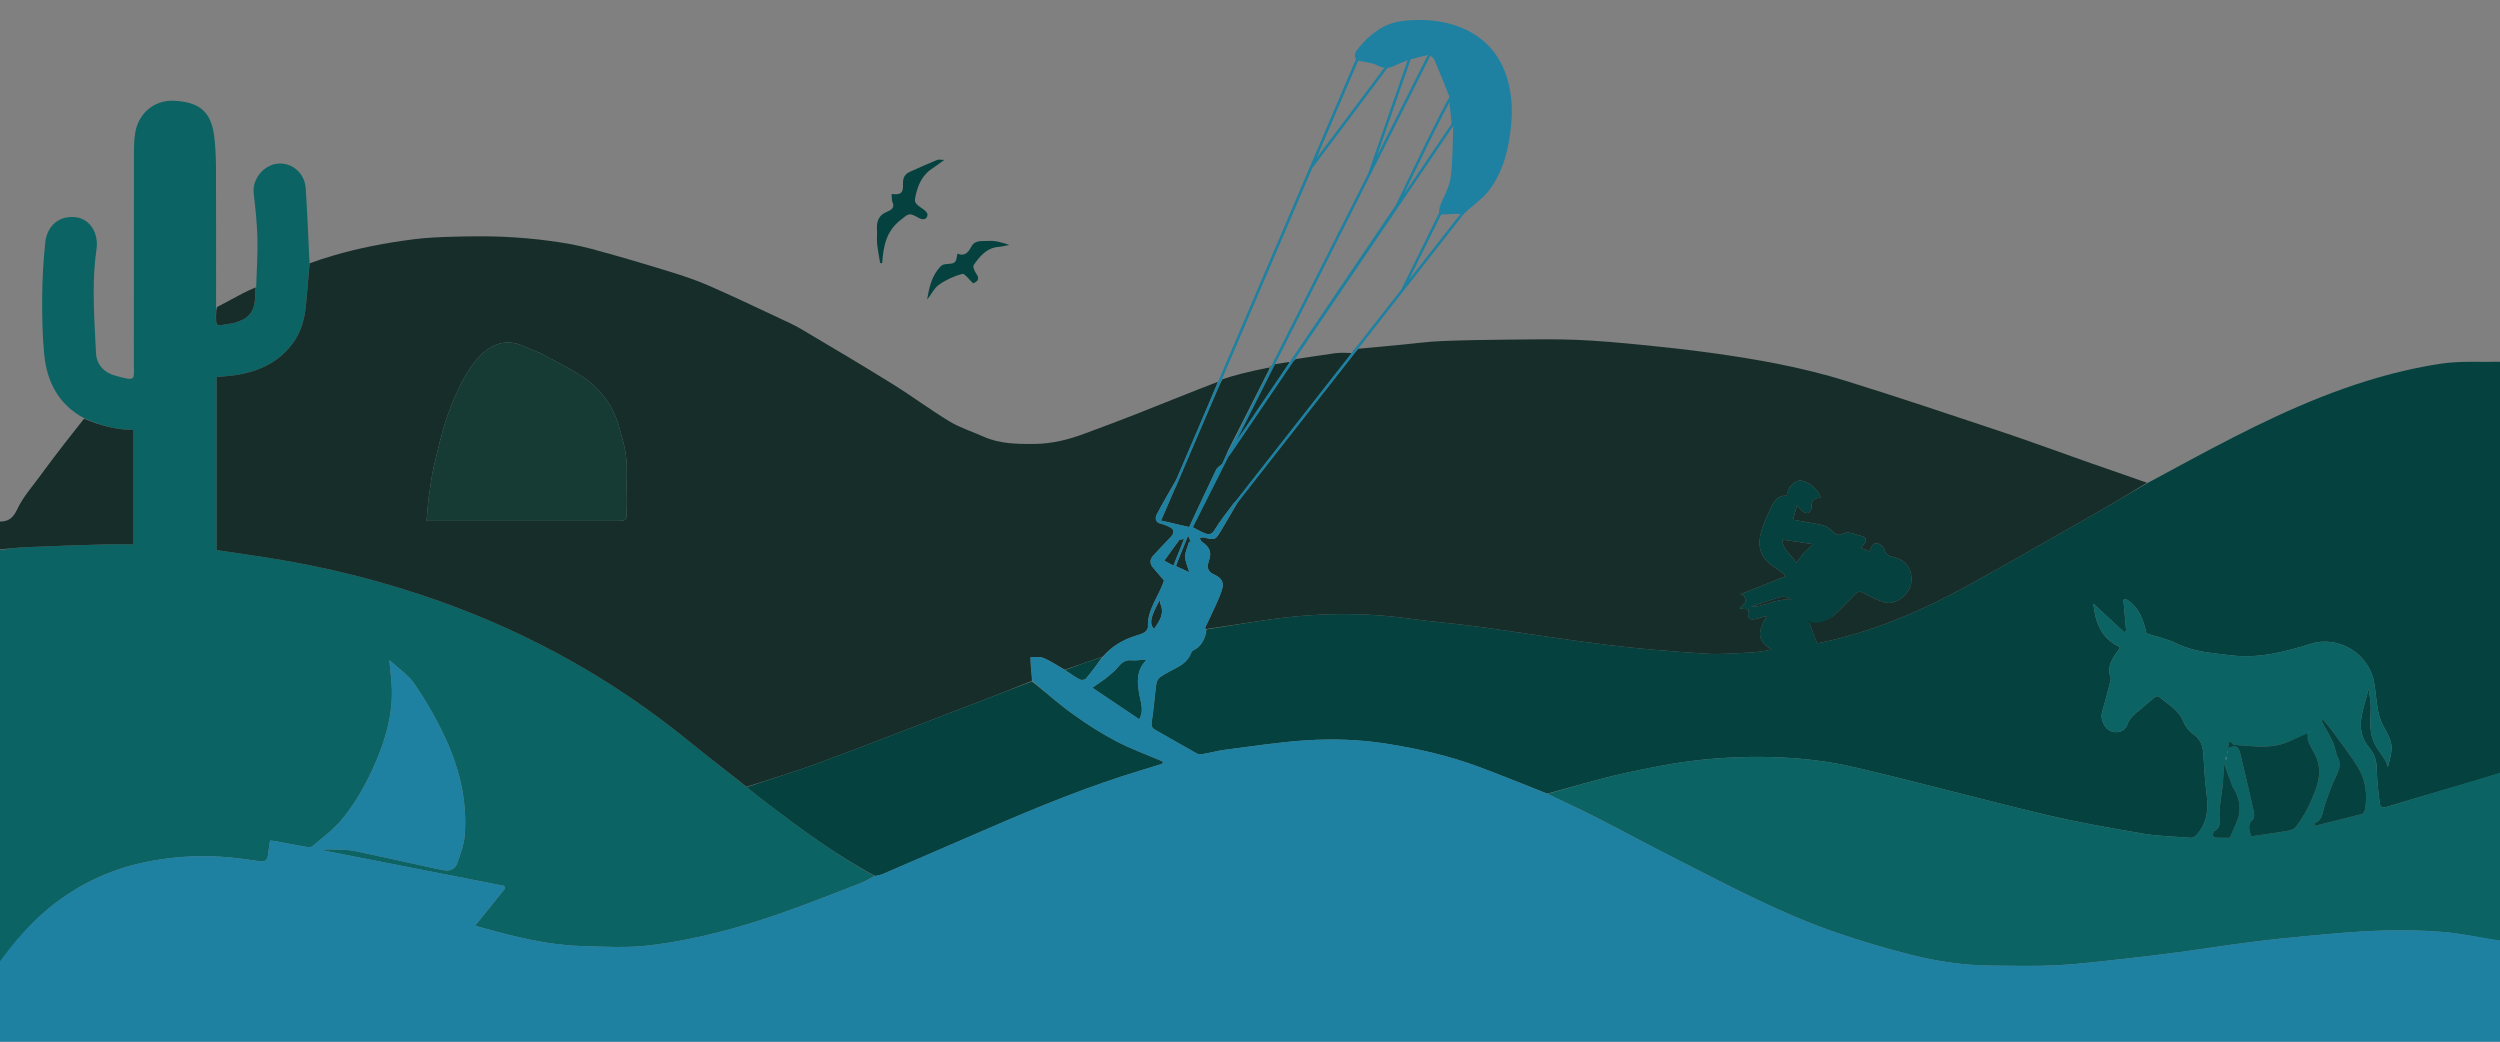 <svg style="--c1:#162D29;--c2:#1E81A1;--c3:#05423F;--c4:#0C6363;--c5:#FEFEFE;--c6:#163B34" width="1920" height="800" viewBox="0 0 1920 800" fill="none" xmlns="http://www.w3.org/2000/svg">
<rect x="0" y="0" width="1920" height="800" fill="#808080" stroke="none"/>
<g clip-path="url(#clip0_122_2)">
<path d="M1188.3 609.505C1170.33 602.456 1152.47 595.096 1134.35 588.437C1111.82 580.154 1088.5 574.895 1064.77 571.144C1044.39 567.922 1023.88 567.29 1003.47 568.557C982.627 569.85 961.897 573.148 941.144 575.788C935.227 576.541 929.422 578.139 923.534 579.169C922.146 579.412 920.387 579.361 919.211 578.705C908.59 572.783 898.082 566.657 887.488 560.684C884.836 559.19 884.021 557.636 884.548 554.287C886.067 544.633 886.725 534.848 888.037 525.157C888.291 523.285 889.561 520.996 891.084 519.959C895.061 517.251 899.388 515.035 903.667 512.8C908.538 510.256 912.595 507.021 914.701 501.726C915.081 500.769 915.855 499.627 916.734 499.266C921.893 497.142 926.291 490.125 926.498 483.388C952.613 479.41 978.349 474.46 1004.31 472.617C1030.15 470.781 1056.22 471.393 1082.09 475.034C1099.37 477.465 1116.8 478.76 1134.08 481.118C1167.51 485.679 1200.83 491.131 1234.31 495.259C1259.34 498.345 1284.52 500.359 1309.68 502C1321.41 502.764 1333.28 501.671 1345.07 501.102C1350 500.863 1354.9 499.797 1360.51 499.008C1349.73 491.977 1349.05 486.033 1357.12 472.931C1355.01 473.561 1353.29 474.05 1351.6 474.578C1343.55 477.08 1341.5 475.404 1342.98 467.884C1340.66 467.75 1338.3 467.614 1335.94 467.478C1337.44 465.844 1339.34 464.408 1340.3 462.501C1340.87 461.378 1340.22 459.38 1339.59 458.021C1339.24 457.258 1337.81 456.994 1336.64 456.389C1348.3 451.758 1359.54 447.294 1370.78 442.83C1370.68 442.249 1370.59 441.668 1370.5 441.088C1367.67 439.074 1364.93 436.921 1362.01 435.07C1350.29 427.665 1349.35 416.866 1353.71 404.821C1355.41 400.138 1357.47 395.582 1359.51 391.031C1362.03 385.413 1365.01 380.247 1372.33 380.688C1372.38 374.785 1378.13 369.137 1382.32 369.065C1388.39 368.96 1397.08 376.1 1398.18 382.421C1392.94 382.168 1390.98 384.595 1391.24 390.211C1391.3 391.463 1390.01 393.348 1388.84 393.913C1387.84 394.4 1385.82 393.808 1384.79 393.005C1382.97 391.597 1381.57 389.663 1380.11 388.08C1379.01 391.98 1378.12 395.145 1376.99 399.134C1382.55 400.11 1388.18 401.056 1393.8 402.101C1398.85 403.039 1403.84 403.794 1407.48 408.332C1408.71 409.877 1412.56 411.289 1413.83 410.508C1419.62 406.974 1424.52 410.721 1429.66 411.672C1432.92 412.274 1434.07 414.55 1431.67 417.579C1430.97 418.456 1430.35 419.394 1429.31 420.842C1431.73 421.853 1433.75 422.697 1435.82 423.56C1438.02 416.9 1440.76 415.637 1445.05 418.955C1446.05 419.723 1447.02 420.959 1447.29 422.142C1448.15 425.939 1450.61 427.036 1454.16 427.865C1464.08 430.178 1468.91 437.4 1467.88 447.416C1466.95 456.443 1455.42 465.248 1447.32 462.616C1441.71 460.792 1436.17 458.401 1431.09 455.428C1428.07 453.665 1426.63 454.544 1424.74 456.452C1419.75 461.481 1414.91 466.657 1409.7 471.442C1404.19 476.496 1398.8 480.261 1390.93 478.561C1390.58 478.112 1394.01 480.078 1393.66 479.648C1393.25 479.222 1392.97 479.577 1392.62 479.427C1392.84 479.944 1390.76 479.144 1391.1 479.869C1394.3 480.88 1389.33 478.198 1389.74 478.663C1391.72 483.788 1393.41 488.609 1395.49 493.932C1395.28 493.946 1396.28 493.993 1397.22 493.799C1437.77 485.442 1475.42 469.438 1511.47 449.578C1543.88 431.721 1575.96 413.252 1608.13 394.946C1621.88 387.122 1635.47 379.024 1649.14 371.051C1660.26 365.047 1671.38 359.019 1682.52 353.042C1725.99 329.714 1769.98 307.404 1817.24 292.686C1835.91 286.872 1855.14 282.252 1874.46 279.327C1889.56 277.041 1905.18 278.212 1921.02 277.846C1921.48 382.694 1921.61 488.115 1921.22 593.44C1891.69 602.642 1862.38 610.704 1833.3 619.617C1829.42 620.805 1827.91 619.652 1827.53 616.23C1826.69 608.647 1825.6 601.047 1825.49 593.44C1825.38 586.328 1824.77 580.269 1819.61 574.26C1807.19 559.828 1815.76 544.176 1819 528.926C1820.25 535.37 1821.09 541.909 1820.65 548.361C1820.04 557.349 1820.26 565.99 1825.17 573.868C1827.36 577.374 1829.9 580.657 1832.11 584.151C1832.9 585.406 1833.18 586.984 1833.89 588.964C1837.82 574.392 1838.45 571.821 1830.59 557.926C1828.59 554.393 1827.21 550.314 1826.45 546.314C1825.06 539 1824.58 531.52 1823.32 524.178C1819.56 502.227 1796.21 487.851 1775.06 494.358C1755 500.53 1734.93 505.949 1713.5 503.301C1699.18 501.531 1684.87 500.696 1671.49 494.156C1664.41 490.693 1656.44 489.037 1648.42 486.416C1646.25 476.442 1642.94 466.029 1632.62 460.03C1632 460.251 1631.38 460.473 1630.77 460.694C1631.48 468.711 1632.19 476.727 1632.91 484.744C1632.38 485.005 1631.85 485.267 1631.32 485.528C1623.43 478.204 1615.55 470.88 1607.66 463.556C1609.25 477.914 1613.63 490.477 1628.06 496.888C1627.53 498.042 1627.32 498.876 1626.84 499.508C1622.1 505.714 1617.94 512.028 1620.95 520.456C1621.3 521.437 1620.89 522.776 1620.6 523.887C1618.7 531.113 1616.93 538.381 1614.72 545.516C1613.19 550.495 1614.25 554.766 1617.27 558.624C1621.61 564.152 1631.22 563.331 1633.52 557.017C1635.55 551.452 1639.59 548.078 1643.94 544.669C1647.57 541.829 1650.89 538.604 1654.49 535.716C1655.33 535.037 1657.28 534.385 1657.77 534.812C1664.58 540.724 1673.06 544.838 1676.78 554.067C1678.3 557.856 1681.24 561.689 1684.58 563.997C1690.04 567.777 1691.73 572.737 1692.14 578.766C1692.78 588.038 1693.13 597.352 1694.3 606.56C1695.82 618.545 1696.4 630.031 1687.91 640.151C1686.11 642.3 1684.77 643.687 1681.93 643.439C1670.03 642.4 1657.99 642.283 1646.26 640.286C1621.1 636.004 1595.9 631.647 1571.1 625.736C1521.85 614.001 1472.99 600.625 1423.69 589.122C1405.22 584.814 1386.04 582.541 1367.08 581.684C1346.86 580.77 1326.4 581.489 1306.27 583.595C1286.05 585.71 1265.96 589.755 1246.09 594.168C1226.65 598.483 1207.55 604.33 1188.3 609.505ZM1385.43 424.334C1387.73 422.273 1390.04 420.211 1392.56 417.955C1385 416.827 1377.37 415.688 1368.88 414.42C1368.97 422.677 1376.3 426.001 1379.54 432.36C1381.7 429.428 1383.36 427.172 1385.43 424.334ZM1360.65 460.639C1355.4 462.406 1350.14 464.173 1344.88 465.941C1355.4 466.293 1364.29 458.958 1375.49 460.856C1370.56 456.358 1365.96 458.967 1360.65 460.639Z" fill="#05423F"/>
<path d="M671.722 672.785C668.116 674.63 664.641 676.816 660.882 678.265C640.088 686.279 619.4 694.616 598.346 701.892C565.977 713.08 532.864 721.995 498.855 726.057C481.323 728.151 463.334 727.064 445.58 726.504C419.874 725.694 395.084 719.313 370.422 712.538C368.73 712.073 367.055 711.545 364.908 710.908C372.829 701.071 380.353 691.725 387.878 682.379C387.656 681.698 387.434 681.017 387.211 680.336C340.872 671.267 294.532 662.197 248.192 653.127C248.184 652.896 248.177 652.666 248.169 652.435C252.274 652.435 256.386 652.285 260.482 652.477C264.62 652.671 268.825 652.81 272.857 653.656C290.858 657.436 308.806 661.474 326.779 665.387C331.767 666.473 336.745 667.689 341.789 668.412C346.293 669.057 349.913 666.777 351.306 662.671C353.632 655.818 356.325 648.798 356.895 641.691C359.152 613.591 352.055 587.168 339.837 562.186C333.51 549.248 326.223 536.632 318.002 524.822C313.29 518.053 305.839 513.19 299.26 507.181C298.802 506.845 298.706 506.796 298.61 506.747C298.741 506.898 298.871 507.048 299.001 507.198C299.669 514.623 300.721 522.037 300.93 529.475C301.472 548.793 296.366 566.986 288.848 584.554C281.813 600.99 273.313 616.732 261.703 630.337C255.411 637.709 247.317 643.558 239.893 649.927C239.014 650.681 237.166 650.728 235.871 650.505C227.541 649.07 219.241 647.459 210.927 645.933C209.837 645.733 208.718 645.685 207.341 645.537C206.803 649.43 206.28 653.009 205.821 656.596C205.382 660.032 204.068 662.025 200.018 661.479C189.839 660.107 179.651 658.526 169.415 657.943C159.475 657.377 149.428 657.405 139.506 658.172C129.456 658.948 119.369 660.354 109.529 662.529C83.989 668.173 60.858 679.105 40.204 695.319C24.222 707.866 10.988 724.2 -1.164 740.705C-1.47 635.333 -1.453 528.52 -1.015 422.519C6.521 421.391 13.608 420.459 20.722 420.161C40.786 419.319 60.86 418.676 80.934 418.087C88.04 417.879 95.158 418.054 102.421 418.054C102.421 388.543 102.421 359.498 102.421 330.117C88.862 330.236 76.54 326.571 64.641 321.2C44.793 310.623 35.867 292.994 33.9 271.603C32.565 257.076 32.254 242.404 32.393 227.805C32.526 213.864 33.294 199.876 34.788 186.017C36.127 173.588 45.326 165.268 58.193 166.82C69.295 168.159 75.817 179.357 74.15 190.986C72.554 202.115 71.913 213.469 71.947 224.72C71.993 240.33 72.921 255.944 73.752 271.54C74.187 279.703 79.706 286.125 88.421 288.493C105.149 293.037 102.776 292.176 102.79 278.242C102.845 226.019 102.779 173.795 102.854 121.571C102.863 114.931 102.749 108.17 103.891 101.676C106.68 85.815 119.633 76.899 132.889 77.371C153.554 78.107 162.756 85.964 164.772 106.822C165.457 113.909 165.852 121.052 165.877 128.171C165.999 163.709 165.954 199.248 165.939 235.577C165.938 236.819 165.965 237.271 165.918 238.181C165.421 253.361 165.859 249.812 178.102 248.388C179.886 248.18 181.609 247.386 183.341 246.807C190.086 244.556 194.319 240.023 195.427 232.935C196.06 228.879 196.307 224.762 196.727 220.673C197.101 208.073 197.991 195.461 197.697 182.877C197.428 171.351 196.141 159.824 194.817 148.354C193.617 137.957 202.038 127.038 212.881 125.728C224.004 124.383 234.042 132.784 234.804 144.702C236 163.407 236.775 182.14 237.715 201.75C236.776 213.564 236.014 224.505 234.875 235.406C233.863 245.095 231.317 254.416 225.662 262.514C215.295 277.36 200.336 284.721 182.979 287.762C177.464 288.729 171.827 288.998 166.343 289.575C166.343 334.167 166.343 378.433 166.343 422.441C179.15 424.345 191.502 426.118 203.833 428.028C249.86 435.157 294.835 446.429 338.709 462.115C408.272 486.986 471.764 522.583 529.076 569.234C543.679 581.121 558.62 592.594 573.586 604.542C578.437 608.538 583.031 612.348 587.787 615.944C614.776 636.35 641.863 656.616 671.722 672.785Z" fill="#0C6363"/>
<path d="M1188.53 609.753C1207.55 604.331 1226.65 598.484 1246.09 594.168C1265.96 589.755 1286.05 585.71 1306.27 583.595C1326.4 581.489 1346.86 580.77 1367.08 581.684C1386.04 582.542 1405.22 584.814 1423.69 589.122C1472.99 600.626 1521.85 614.001 1571.1 625.736C1595.9 631.647 1621.1 636.004 1646.26 640.287C1657.99 642.283 1670.03 642.401 1681.93 643.44C1684.77 643.688 1686.11 642.301 1687.91 640.152C1696.4 630.031 1695.82 618.545 1694.3 606.56C1693.13 597.353 1692.78 588.038 1692.14 578.766C1691.73 572.737 1690.04 567.778 1684.58 563.997C1681.24 561.689 1678.3 557.856 1676.78 554.067C1673.06 544.838 1664.58 540.724 1657.77 534.812C1657.28 534.385 1655.33 535.037 1654.49 535.716C1650.89 538.604 1647.57 541.829 1643.94 544.67C1639.59 548.078 1635.55 551.452 1633.52 557.017C1631.22 563.331 1621.61 564.152 1617.27 558.624C1614.25 554.766 1613.19 550.496 1614.72 545.516C1616.93 538.381 1618.7 531.113 1620.6 523.887C1620.89 522.776 1621.3 521.438 1620.95 520.456C1617.94 512.028 1622.1 505.714 1626.84 499.508C1627.32 498.876 1627.53 498.042 1628.06 496.889C1613.63 490.477 1609.25 477.914 1607.66 463.556C1615.55 470.88 1623.43 478.204 1631.32 485.529C1631.85 485.267 1632.38 485.005 1632.91 484.744C1632.19 476.727 1631.48 468.711 1630.77 460.694C1631.38 460.473 1632 460.251 1632.62 460.03C1642.94 466.029 1646.25 476.442 1648.42 486.416C1656.45 489.037 1664.41 490.693 1671.49 494.156C1684.87 500.697 1699.18 501.532 1713.5 503.301C1734.93 505.949 1755 500.53 1775.06 494.359C1796.21 487.851 1819.56 502.227 1823.32 524.178C1824.58 531.52 1825.06 539 1826.45 546.314C1827.21 550.314 1828.59 554.393 1830.59 557.926C1838.45 571.821 1837.82 574.392 1833.89 588.964C1833.18 586.984 1832.9 585.406 1832.11 584.151C1829.9 580.657 1827.36 577.375 1825.17 573.868C1820.26 565.991 1820.04 557.349 1820.65 548.361C1821.09 541.909 1820.25 535.371 1819 528.926C1815.76 544.176 1807.19 559.828 1819.61 574.26C1824.77 580.269 1825.38 586.328 1825.49 593.441C1825.6 601.047 1826.69 608.647 1827.53 616.23C1827.91 619.652 1829.42 620.806 1833.3 619.617C1862.38 610.704 1891.55 602.068 1921.09 593.336C1921.48 636.08 1921.48 679.511 1921.48 722.733C1906.43 720.874 1891.45 717.046 1876.31 715.765C1860.41 714.42 1844.35 714.22 1828.39 714.701C1810.84 715.229 1793.3 716.893 1775.79 718.453C1759.79 719.88 1743.8 721.585 1727.85 723.611C1709.62 725.928 1691.47 728.856 1673.25 731.292C1658.8 733.225 1644.32 734.956 1629.83 736.524C1613.19 738.324 1596.55 740.485 1579.85 741.311C1562.78 742.155 1545.64 741.732 1528.53 741.57C1508.04 741.376 1487.81 738.367 1468.02 733.399C1448.72 728.55 1429.57 722.83 1410.73 716.392C1368.51 701.964 1329.22 680.966 1289.56 660.864C1267.42 649.643 1245.6 637.806 1223.49 626.526C1212.07 620.702 1200.35 615.489 1188.53 609.753ZM1775.97 559.329C1776.44 559.001 1774.78 561.601 1775.55 561.164C1775.45 561.205 1775.36 561.246 1774.66 561.3C1774.19 561.628 1773.72 561.955 1772.8 562.478C1772.51 562.671 1772.7 563.351 1771.91 563.745C1765.85 566.397 1759.59 569.176 1753.32 571.174C1741.15 575.054 1728.61 572.7 1716.23 572.1C1714.85 572.032 1713.57 569.942 1712.31 568.85C1712 570.202 1711.53 572.216 1711 574.484C1717.64 572.23 1719.19 573.047 1720.69 579.388C1724.15 594.013 1727.64 608.633 1730.9 623.302C1731.34 625.254 1731.37 628.409 1730.21 629.408C1725.52 633.453 1727.69 637.622 1728.87 642.302C1737.99 640.969 1746.84 639.811 1755.64 638.303C1758.25 637.855 1761.62 637.147 1763.04 635.314C1770 626.375 1774.9 616.276 1778.7 605.564C1782.05 596.111 1782.3 587.114 1777.26 578.202C1775.46 575.017 1773.74 571.746 1772.4 568.352C1771.82 566.873 1769.44 565.231 1769.88 563.332C1770.17 563.138 1775.3 559.693 1775.97 559.329ZM1795.08 581.023C1798.39 586.249 1796.55 590.883 1794.15 595.984C1790.7 603.33 1787.88 611.019 1785.34 618.739C1783.65 623.845 1783.84 629.787 1777.6 632.223C1777.42 632.294 1777.53 633.124 1777.47 634.325C1789.92 631.234 1802.1 628.277 1814.21 625.07C1815.19 624.811 1816.17 622.903 1816.37 621.638C1818.11 610.676 1817.08 599.69 1811.49 590.274C1804.92 579.187 1796.67 569.09 1789.08 558.615C1787.55 556.504 1785.7 554.624 1784 552.637C1783.64 552.907 1783.28 553.177 1782.92 553.447C1783.26 554.164 1783.56 554.9 1783.94 555.595C1786.43 560.172 1789.21 564.619 1791.36 569.353C1792.92 572.805 1793.66 576.632 1795.08 581.023ZM1714.3 603.649C1712.22 597.945 1710.14 592.241 1708.04 586.457C1707.75 591.638 1707.49 597.009 1707.14 602.373C1707.02 604.171 1706.61 605.948 1706.42 607.742C1705.68 614.441 1704.19 621.186 1704.54 627.829C1704.79 632.353 1705.33 635.815 1700.72 638.258C1699.83 638.729 1699.47 640.72 1699.45 642.017C1699.44 642.474 1701.19 643.309 1702.17 643.356C1705.61 643.521 1709.07 643.42 1712.54 643.42C1715.21 636.676 1718.86 630.595 1719.81 624.117C1720.81 617.341 1718.7 610.325 1714.3 603.649ZM1709.26 583.121C1709.38 583.239 1709.47 583.416 1709.61 583.454C1709.69 583.478 1709.94 583.295 1709.94 583.198C1709.97 582.535 1709.96 581.869 1709.96 581.204C1709.79 581.201 1709.62 581.199 1709.45 581.196C1709.36 581.656 1709.26 582.115 1709.26 583.121ZM1710.99 578.3C1710.89 577.871 1710.8 577.443 1710.7 577.015C1710.58 577.113 1710.34 577.225 1710.35 577.306C1710.41 577.741 1710.52 578.168 1710.99 578.3Z" fill="#0C6363"/>
<path d="M64.589 321.533C76.54 326.572 88.862 330.236 102.42 330.118C102.42 359.499 102.42 388.544 102.42 418.054C95.158 418.054 88.04 417.879 80.934 418.088C60.86 418.676 40.786 419.319 20.722 420.161C13.608 420.459 6.521 421.392 -1.015 422.05C-1.453 415.035 -1.453 408.003 -1.453 400.502C5.815 400.935 9.82 398.488 13.236 391.121C17.532 381.858 24.674 373.885 30.788 365.502C36.952 357.051 43.294 348.728 49.687 340.448C54.532 334.172 59.579 328.053 64.589 321.533Z" fill="#162D29"/>
<path d="M573.405 604.257C558.62 592.594 543.679 581.121 529.076 569.234C471.764 522.583 408.272 486.986 338.709 462.115C294.835 446.429 249.86 435.157 203.833 428.028C191.502 426.119 179.15 424.346 166.343 422.441C166.343 378.433 166.343 334.167 166.343 289.576C171.827 288.998 177.464 288.729 182.979 287.763C200.336 284.721 215.295 277.361 225.662 262.515C231.317 254.417 233.863 245.096 234.875 235.407C236.014 224.505 236.776 213.564 237.773 202.221C243.835 199.968 249.811 198.084 255.819 196.307C275.864 190.379 296.365 186.547 317.044 183.841C327.545 182.467 338.206 182.071 348.81 181.784C361.231 181.447 373.686 181.308 386.094 181.827C397.997 182.326 409.913 183.369 421.723 184.933C432.335 186.338 442.982 188.135 453.31 190.894C473.699 196.34 493.939 202.374 514.119 208.56C524.411 211.715 534.683 215.172 544.539 219.467C562.927 227.48 581.022 236.166 599.199 244.657C604.767 247.258 610.397 249.812 615.67 252.94C638.926 266.737 662.215 280.49 685.187 294.749C700.132 304.025 714.272 314.609 729.32 323.701C737.322 328.537 746.531 331.353 755.121 335.244C767.758 340.968 781.175 341.071 794.623 340.94C807.888 340.811 820.563 337.663 832.91 333.043C846.073 328.119 859.278 323.295 872.346 318.128C893.307 309.839 914.171 301.304 935.405 293.208C925.046 318.29 914.359 343.038 903.672 367.786C898.522 376.883 893.15 385.865 888.359 395.146C886.922 397.929 887.27 401.366 891.738 402.267C893.67 402.657 895.505 403.572 897.352 404.327C901.932 406.2 902.387 409.07 898.922 412.628C894.4 417.271 889.996 422.031 885.604 426.799C882.932 429.7 882.967 432.838 885.415 435.822C888.354 439.403 891.454 442.851 893.941 445.728C890.213 457.897 880.991 467.788 881.617 481.415C881.682 482.823 880.243 484.826 878.934 485.65C876.868 486.951 874.35 487.578 871.973 488.331C862.399 491.365 854.015 496.21 846.913 504.259C836.744 507.737 827.242 511.045 817.739 514.354C813.718 512.008 809.744 509.573 805.655 507.353C803.619 506.247 801.438 505.13 799.199 504.748C796.681 504.32 794.024 504.716 791.428 504.754C791.528 507.314 791.534 509.882 791.752 512.432C792.038 515.77 792.492 519.095 792.509 522.933C776.596 529.411 761.05 535.387 745.499 541.35C706.778 556.198 668.157 571.319 629.286 585.765C610.907 592.596 592.047 598.134 573.405 604.257ZM415.252 271.287C411.127 269.574 406.932 268.012 402.89 266.122C387.33 258.844 375.363 265.279 365.92 276.355C358.531 285.022 353.647 295.152 349.021 305.56C341.496 322.494 337.396 340.355 333.195 358.208C331.382 365.916 330.416 373.838 329.344 381.702C328.541 387.584 328.185 393.527 327.575 400.034C330.615 400.034 332.417 400.034 334.218 400.034C380.927 400.034 427.636 400.035 474.345 400.032C480.53 400.032 481.577 399.434 481.173 393.25C480.006 375.422 483.747 357.486 478.669 339.634C476.855 333.259 475.482 326.713 473.01 320.503C467.685 307.122 458.558 296.614 446.741 288.866C436.925 282.429 426.214 277.357 415.252 271.287Z" fill="#162D29"/>
<path d="M415.578 271.477C426.216 277.35 436.927 282.422 446.744 288.859C458.561 296.607 467.687 307.115 473.012 320.496C475.484 326.706 476.858 333.252 478.671 339.627C483.749 357.479 480.009 375.415 481.175 393.243C481.579 399.427 480.533 400.025 474.347 400.026C427.638 400.028 380.93 400.027 334.221 400.027C332.419 400.027 330.617 400.027 327.577 400.027C328.188 393.52 328.544 387.577 329.346 381.695C330.418 373.832 331.384 365.909 333.198 358.201C337.399 340.348 341.498 322.487 349.024 305.554C353.65 295.145 358.533 285.015 365.923 276.348C375.366 265.272 387.332 258.837 402.892 266.115C406.934 268.006 411.129 269.567 415.578 271.477Z" fill="#163B34"/>
<path d="M1648.91 370.766C1635.47 379.024 1621.88 387.122 1608.13 394.946C1575.96 413.252 1543.88 431.721 1511.47 449.578C1475.42 469.438 1437.77 485.442 1397.22 493.799C1396.28 493.993 1395.28 493.946 1395.49 493.932C1393.41 488.609 1391.54 483.821 1389.7 478.56C1389.73 478.086 1390.01 477.813 1390.01 477.813C1397.75 479.316 1404.19 476.496 1409.7 471.441C1414.91 466.657 1419.75 461.481 1424.74 456.452C1426.63 454.544 1428.07 453.665 1431.09 455.428C1436.17 458.401 1441.71 460.792 1447.32 462.616C1455.42 465.248 1466.95 456.443 1467.88 447.416C1468.91 437.4 1464.08 430.178 1454.16 427.865C1450.61 427.036 1448.15 425.939 1447.29 422.142C1447.02 420.959 1446.05 419.723 1445.05 418.955C1440.76 415.637 1438.02 416.9 1435.82 423.56C1433.75 422.697 1431.73 421.853 1429.31 420.842C1430.35 419.394 1430.97 418.456 1431.67 417.579C1434.07 414.55 1432.92 412.274 1429.66 411.672C1424.52 410.721 1419.62 406.974 1413.84 410.508C1412.56 411.289 1408.71 409.877 1407.48 408.332C1403.84 403.794 1398.85 403.039 1393.8 402.101C1388.18 401.056 1382.55 400.11 1376.99 399.134C1378.12 395.145 1379.01 391.979 1380.11 388.08C1381.57 389.663 1382.97 391.597 1384.79 393.005C1385.82 393.808 1387.84 394.4 1388.84 393.913C1390.01 393.348 1391.3 391.463 1391.24 390.211C1390.98 384.595 1392.94 382.168 1398.18 382.421C1397.08 376.1 1388.39 368.96 1382.32 369.065C1378.13 369.137 1372.38 374.785 1372.33 380.688C1365.01 380.247 1362.03 385.413 1359.51 391.031C1357.47 395.582 1355.41 400.138 1353.71 404.821C1349.35 416.866 1350.29 427.665 1362.01 435.07C1364.93 436.921 1367.67 439.074 1370.5 441.088C1370.59 441.668 1370.68 442.249 1370.78 442.83C1359.54 447.294 1348.3 451.758 1336.64 456.389C1337.81 456.994 1339.24 457.258 1339.59 458.021C1340.22 459.38 1340.87 461.378 1340.3 462.501C1339.34 464.408 1337.44 465.844 1335.94 467.478C1338.3 467.614 1340.66 467.75 1342.98 467.884C1341.5 475.404 1343.55 477.08 1351.6 474.578C1353.29 474.05 1355.01 473.561 1357.12 472.931C1349.05 486.033 1349.73 491.977 1360.51 499.008C1354.9 499.797 1350 500.863 1345.07 501.102C1333.28 501.671 1321.41 502.764 1309.68 502C1284.52 500.359 1259.34 498.345 1234.31 495.259C1200.83 491.131 1167.51 485.679 1134.08 481.118C1116.8 478.76 1099.37 477.465 1082.09 475.034C1056.22 471.393 1030.15 470.781 1004.31 472.617C978.349 474.46 952.613 479.41 926.392 483.064C925.806 482.87 925.379 482.503 925.444 482.366C928.214 476.429 931.138 470.562 933.798 464.578C935.706 460.285 937.711 455.95 938.861 451.428C940.066 446.686 937.204 443.402 933.051 441.55C928.163 439.37 926.366 436.63 928.372 430.999C930.891 423.927 928.985 420.14 922.853 415.883C922.125 415.377 921.914 414.125 921.464 413.218C922.468 413.053 923.55 412.558 924.464 412.774C933.235 414.847 933.302 414.926 938.058 407.047C942.514 399.664 946.787 392.171 951.441 384.304C952.702 382.58 953.664 381.277 954.626 379.975C954.147 379.734 953.668 379.494 953.189 379.253C952.469 380.815 951.749 382.376 951.029 383.938C949.663 385.007 947.988 385.845 946.983 387.185C942.096 393.7 936.951 400.087 932.779 407.047C930.143 411.443 927.351 410.428 924.122 409.053C921.249 407.83 918.545 406.212 915.148 404.446C922.255 390.917 929.559 377.102 936.748 363.227C937.797 361.202 938.298 358.894 939.019 356.341C938.986 355.965 938.955 356.014 939.293 355.938C941.612 352.909 943.592 349.956 945.825 346.817C949.907 340.897 953.736 335.164 957.792 329.236C958.546 328.171 959.072 327.302 959.822 326.237C960.567 325.193 961.087 324.345 961.839 323.29C962.593 322.199 963.116 321.315 963.856 320.252C964.459 319.415 964.844 318.757 965.489 317.911C966.388 316.621 967.027 315.52 967.884 314.246C968.488 313.42 968.875 312.766 969.513 311.933C970.268 310.874 970.773 309.996 971.547 308.917C974.071 305.27 976.325 301.824 978.809 298.18C979.566 297.124 980.093 296.265 980.85 295.202C981.604 294.126 982.127 293.253 982.875 292.187C983.624 291.122 984.148 290.252 984.887 289.201C985.487 288.364 985.872 287.706 986.518 286.862C987.418 285.573 988.058 284.471 988.914 283.195C989.518 282.369 989.905 281.716 990.543 280.885C991.287 279.822 991.781 278.938 992.491 277.918C992.847 277.478 992.987 277.174 993.28 276.824C993.433 276.778 993.753 276.77 994.032 276.696C994.553 276.336 994.794 276.051 994.967 275.797C994.899 275.828 994.798 275.718 995.255 275.77C1005.59 274.283 1015.45 272.59 1025.37 271.28C1029.6 270.72 1033.94 270.959 1038.13 271.15C1037.2 272.74 1036.37 274.014 1035.3 275.461C1034.34 276.635 1033.61 277.637 1032.66 278.784C1032.13 279.379 1031.84 279.828 1031.29 280.468C1030.34 281.661 1029.63 282.663 1028.65 283.84C1027.23 285.586 1026.09 287.156 1024.69 288.892C1023.57 290.259 1022.72 291.459 1021.64 292.805C1021.11 293.405 1020.82 293.858 1020.28 294.501C1019.32 295.69 1018.62 296.69 1017.63 297.864C1016.22 299.608 1015.08 301.178 1013.67 302.914C1012.55 304.281 1011.71 305.482 1010.63 306.828C1010.1 307.425 1009.8 307.878 1009.26 308.522C1008.31 309.717 1007.61 310.721 1006.63 311.902C1005.07 313.837 1003.79 315.596 1002.26 317.529C1001.3 318.712 1000.59 319.72 999.63 320.867C999.093 321.455 998.793 321.903 998.248 322.544C997.298 323.745 996.593 324.754 995.649 325.904C995.112 326.505 994.813 326.964 994.264 327.613C993.173 328.994 992.332 330.185 991.25 331.55C990.288 332.733 989.569 333.741 988.613 334.892C988.079 335.489 987.782 335.944 987.237 336.587C986.284 337.778 985.577 338.781 984.632 339.925C984.095 340.525 983.797 340.984 983.252 341.63C982.309 342.818 981.613 343.819 980.643 344.984C979.525 346.356 978.68 347.564 977.598 348.914C977.063 349.511 976.765 349.966 976.221 350.609C975.276 351.801 974.577 352.804 973.597 353.979C972.044 355.908 970.772 357.665 969.252 359.595C968.276 360.776 967.547 361.786 966.58 362.936C966.045 363.536 965.749 363.995 965.205 364.64C964.256 365.831 963.553 366.836 962.611 367.982C962.077 368.592 961.783 369.059 961.283 369.654C960.642 370.395 960.206 371.009 959.44 371.787C958.362 373.181 957.614 374.412 956.865 375.643C957.369 375.844 957.873 376.045 958.377 376.246C958.922 374.732 959.468 373.218 960.307 371.671C961.138 371.145 961.676 370.652 962.452 370.017C962.987 369.412 963.282 368.95 963.828 368.306C964.782 367.123 965.484 366.122 966.426 364.981C966.968 364.385 967.271 363.929 967.819 363.285C968.761 362.098 969.458 361.098 970.435 359.928C971.991 358.007 973.268 356.256 974.791 354.326C975.765 353.136 976.492 352.125 977.458 350.973C977.994 350.372 978.293 349.912 978.841 349.262C979.919 347.881 980.748 346.69 981.825 345.327C982.8 344.146 983.529 343.136 984.493 341.985C985.028 341.387 985.325 340.931 985.87 340.288C986.823 339.099 987.53 338.096 988.474 336.952C989.011 336.351 989.31 335.892 989.855 335.247C990.805 334.067 991.508 333.072 992.482 331.909C993.593 330.529 994.433 329.318 995.51 327.964C996.044 327.366 996.342 326.911 996.887 326.27C997.842 325.081 998.549 324.078 999.494 322.932C1000.03 322.33 1000.33 321.871 1000.87 321.226C1001.82 320.046 1002.52 319.05 1003.51 317.88C1005.07 315.952 1006.35 314.2 1007.88 312.266C1008.84 311.073 1009.55 310.063 1010.51 308.91C1011.04 308.313 1011.35 307.858 1011.9 307.207C1013 305.832 1013.84 304.652 1014.94 303.274C1016.35 301.527 1017.51 299.976 1018.9 298.243C1019.86 297.051 1020.57 296.041 1021.52 294.892C1022.06 294.306 1022.37 293.86 1022.93 293.212C1024.02 291.824 1024.86 290.638 1025.96 289.254C1027.37 287.508 1028.53 285.958 1029.92 284.226C1030.88 283.039 1031.6 282.034 1032.56 280.887C1033.09 280.293 1033.39 279.841 1033.94 279.198C1034.88 278.003 1035.58 276.999 1036.56 275.819C1038.13 273.905 1039.42 272.167 1040.95 270.241C1041.88 269.315 1042.57 268.579 1043.26 267.842C1054.48 266.786 1065.71 265.73 1076.93 264.674C1087 263.728 1097.04 262.344 1107.13 261.933C1124.44 261.23 1141.76 260.993 1159.08 260.825C1176.2 260.66 1193.33 260.32 1210.42 260.986C1227.15 261.637 1243.86 263.207 1260.53 264.837C1278.33 266.579 1296.13 268.542 1313.85 270.979C1349.04 275.818 1384.02 282.03 1417.96 292.613C1457.8 305.034 1497.4 318.268 1536.98 331.512C1560.17 339.273 1583.11 347.784 1606.19 355.873C1620.32 360.825 1634.51 365.617 1648.91 370.766Z" fill="#162D29"/>
<path d="M685.157 154.665C684.904 152.573 684.822 150.834 684.736 149.014C691.985 149.74 693.775 148.304 693.504 141.278C693.335 136.873 694.69 133.793 698.634 132.012C705.584 128.874 712.559 125.788 719.603 122.871C720.823 122.365 722.433 122.799 725.193 122.799C721.452 125.499 718.783 127.594 715.95 129.436C709.256 133.789 705.744 140.293 703.833 147.693C701.745 155.779 701.984 155.771 709.155 160.768C710.498 161.704 712.211 163.271 712.289 164.631C712.489 168.08 709.263 169.398 705.942 167.546C697.949 163.09 698.238 163.736 691.286 169.251C680.521 177.789 678.375 189.511 677.523 202.063C677.004 202.074 676.486 202.085 675.968 202.096C675.172 197.209 674.159 192.345 673.652 187.429C673.278 183.799 673.751 180.088 673.515 176.435C673.101 170.011 674.735 165.201 681.396 162.551C684.03 161.503 687.881 159.511 685.157 154.665Z" fill="#05423F"/>
<path d="M735.294 194.808C741.392 197.17 743.731 193.523 746.208 189.064C748.954 184.12 754.618 185.357 758.888 185.039C764.247 184.641 769.753 186.214 775.179 188.118C772.536 188.618 769.912 189.393 767.247 189.569C757.824 190.194 752.565 196.733 747.792 203.56C746.965 204.742 748.386 208.234 749.671 210.005C752.447 213.832 751.252 215.89 747.644 217.514C747.252 217.344 747.072 217.313 746.956 217.209C744.248 214.778 740.883 209.847 738.965 210.357C732.61 212.048 726.281 215.007 720.915 218.841C717.264 221.449 715.24 226.336 712.032 229.969C713.666 220.54 715.629 211.266 722.791 204.211C723.716 203.3 725.443 202.926 726.838 202.816C733.951 202.255 734.077 202.201 735.294 194.808Z" fill="#05423F"/>
<path d="M196.352 220.698C196.307 224.762 196.06 228.879 195.427 232.935C194.319 240.023 190.086 244.556 183.341 246.807C181.609 247.386 179.886 248.181 178.102 248.388C165.859 249.813 165.421 253.361 166.13 238.002C166.55 236.828 166.683 236.292 166.816 235.755C173.315 232.279 179.791 228.757 186.324 225.346C189.485 223.696 192.755 222.257 196.352 220.698Z" fill="#162D29"/>
<path d="M726.199 122.076C726.235 122.133 726.163 122.018 726.199 122.076Z" fill="#05423F"/>
<path d="M573.586 604.542C592.047 598.133 610.907 592.596 629.286 585.765C668.157 571.318 706.778 556.198 745.499 541.349C761.05 535.386 776.596 529.411 792.499 523.328C803.09 531.601 812.953 540.507 823.67 548.228C834.302 555.887 845.424 563.06 857.015 569.144C868.622 575.237 881.074 579.718 893.156 584.906C893.037 585.448 892.918 585.989 892.799 586.531C887.329 588.215 881.867 589.923 876.389 591.579C836.342 603.685 797.677 619.424 759.351 636.06C732.178 647.855 704.989 659.613 677.783 671.331C676.136 672.04 674.277 672.256 672.12 672.743C641.863 656.616 614.776 636.35 587.787 615.943C583.031 612.347 578.437 608.538 573.586 604.542Z" fill="#05423F"/>
<path d="M905.204 368.382C915.129 345.1 925.055 322.211 934.977 299.32C936.102 296.725 937.202 294.118 938.963 291.217C943.895 289.671 948.144 288.287 952.468 287.206C959.977 285.329 967.533 283.64 975.052 282.181C974.979 282.899 974.923 283.308 974.63 283.891C974.215 284.613 974.037 285.162 973.59 285.92C965.738 301.272 958.156 316.415 950.367 331.76C949.947 332.491 949.732 333.021 949.318 333.755C948.913 334.486 948.706 335.012 948.304 335.747C947.902 336.482 947.696 337.009 947.271 337.797C945.756 340.718 944.46 343.377 943.002 346.35C941.545 349.78 940.25 352.898 938.955 356.015C938.955 356.015 938.986 355.966 939.008 355.947C937.323 357.503 934.956 358.759 934.013 360.704C927.236 374.678 920.749 388.793 914.167 402.862C913.89 403.454 913.586 404.033 913.216 404.775C906.09 403.123 899.057 401.493 891.68 399.784C896.509 388.711 900.857 378.743 905.204 368.382Z" fill="#162D29"/>
<path d="M848.874 521.268C852.378 518.214 855.972 515.652 858.622 512.335C861.455 508.788 864.251 506.647 869.081 507.114C872.647 507.458 876.316 506.733 879.955 506.483C879.979 506.761 880.145 507.193 880.009 507.336C872.373 515.352 873.309 524.64 875.22 534.505C876.303 540.093 878.592 546.113 874.923 552.391C863.138 544.47 851.588 536.708 838.935 528.203C842.552 525.654 845.551 523.541 848.874 521.268Z" fill="#05423F"/>
<path d="M817.927 514.628C827.242 511.045 836.744 507.737 846.631 504.443C842.702 510.071 838.503 515.779 833.963 521.203C833.196 522.119 830.589 522.515 829.469 521.931C825.534 519.876 821.877 517.289 817.927 514.628Z" fill="#05423F"/>
<path d="M905.79 414.614C906.869 414.29 907.645 414.185 909.335 413.958C906.515 421.018 903.941 427.462 901.175 434.386C898.932 433.188 897.108 432.214 894.166 430.643C898.134 425.102 901.811 419.967 905.79 414.614Z" fill="#162D29"/>
<path d="M905.23 429.239C907.623 423.336 909.864 417.777 912.112 412.223C912.165 412.093 912.306 412 912.635 411.638C913.307 413.284 913.925 414.796 914.542 416.309C914.107 416.22 913.672 416.13 913.237 416.041C912.149 419.823 910.245 423.597 910.204 427.39C910.164 431.085 912.032 434.8 913.33 439.47C909.496 437.7 906.454 436.295 903.149 434.769C903.829 432.941 904.454 431.263 905.23 429.239Z" fill="#162D29"/>
<path d="M890.936 461.154C890.966 461.973 890.749 462.907 891.066 463.595C894.545 471.137 890.543 476.879 886.583 482.642C886.508 482.752 886.287 482.763 886.133 482.82C882.571 478.911 883.559 473.779 890.585 461.261C890.912 461.13 890.936 461.154 890.936 461.154Z" fill="#162D29"/>
<path d="M892.016 458.398C892.274 458.205 892.51 458.282 892.746 458.359C892.495 458.462 892.244 458.565 892.016 458.398Z" fill="#162D29"/>
<path d="M890.901 461.119C891.126 460.839 891.362 460.57 891.598 460.301C891.581 460.577 891.565 460.854 891.242 461.142C890.936 461.154 890.912 461.13 890.901 461.119Z" fill="#162D29"/>
<path d="M1385.23 424.626C1383.36 427.172 1381.7 429.428 1379.54 432.36C1376.3 426.001 1368.97 422.677 1368.88 414.42C1377.37 415.688 1385 416.828 1392.56 417.955C1390.04 420.212 1387.73 422.273 1385.23 424.626Z" fill="#162D29"/>
<path d="M1361.02 460.487C1365.96 458.966 1370.56 456.358 1375.49 460.855C1364.29 458.958 1355.4 466.293 1344.88 465.94C1350.14 464.173 1355.4 462.406 1361.02 460.487Z" fill="#162D29"/>
<path d="M1388.47 477.358C1388.25 476.841 1388.04 476.325 1387.82 475.808C1388.17 475.958 1388.52 476.108 1388.8 476.672C1388.73 477.087 1388.47 477.358 1388.47 477.358Z" fill="#162D29"/>
<path d="M1389.59 478.223C1389.15 478.231 1388.9 478.037 1388.59 477.567C1388.47 477.359 1388.73 477.087 1388.87 476.949C1389.29 476.964 1389.53 477.167 1389.88 477.616C1390.01 477.813 1389.73 478.086 1389.59 478.223Z" fill="#162D29"/>
<path d="M1771.89 563.307C1772.27 564.984 1771.82 566.873 1772.4 568.352C1773.74 571.746 1775.46 575.017 1777.26 578.202C1782.3 587.114 1782.05 596.112 1778.7 605.564C1774.9 616.276 1770 626.375 1763.04 635.314C1761.62 637.147 1758.24 637.856 1755.64 638.303C1746.84 639.812 1737.99 640.969 1728.87 642.302C1727.69 637.623 1725.52 633.453 1730.21 629.408C1731.37 628.409 1731.34 625.254 1730.9 623.302C1727.64 608.633 1724.15 594.014 1720.69 579.388C1719.19 573.048 1717.64 572.23 1711 574.484C1711.53 572.216 1712 570.202 1712.31 568.85C1713.57 569.942 1714.85 572.033 1716.23 572.1C1728.61 572.7 1741.15 575.054 1753.32 571.174C1759.59 569.176 1765.47 565.985 1771.89 563.307Z" fill="#05423F"/>
<path d="M1794.92 580.657C1793.66 576.632 1792.92 572.805 1791.36 569.353C1789.21 564.619 1786.43 560.172 1783.94 555.595C1783.56 554.899 1783.26 554.164 1782.92 553.447C1783.28 553.177 1783.64 552.907 1784 552.637C1785.7 554.623 1787.54 556.504 1789.08 558.615C1796.67 569.089 1804.92 579.187 1811.49 590.273C1817.08 599.69 1818.11 610.676 1816.37 621.638C1816.17 622.903 1815.19 624.811 1814.21 625.07C1802.1 628.277 1789.92 631.233 1777.47 634.325C1777.53 633.123 1777.42 632.294 1777.6 632.223C1783.84 629.786 1783.65 623.845 1785.34 618.738C1787.88 611.018 1790.7 603.33 1794.15 595.984C1796.55 590.883 1798.39 586.249 1794.92 580.657Z" fill="#05423F"/>
<path d="M1714.48 603.983C1718.7 610.325 1720.81 617.342 1719.81 624.117C1718.86 630.595 1715.21 636.676 1712.54 643.42C1709.07 643.42 1705.61 643.521 1702.17 643.356C1701.19 643.309 1699.44 642.474 1699.45 642.017C1699.47 640.72 1699.83 638.729 1700.72 638.258C1705.33 635.815 1704.79 632.353 1704.54 627.829C1704.19 621.186 1705.68 614.441 1706.42 607.742C1706.61 605.948 1707.02 604.171 1707.14 602.373C1707.49 597.009 1707.75 591.638 1708.04 586.457C1710.14 592.241 1712.22 597.945 1714.48 603.983Z" fill="#05423F"/>
<path d="M951.029 383.977C951.749 382.376 952.469 380.815 953.189 379.253C953.668 379.493 954.147 379.734 954.626 379.974C953.664 381.277 952.702 382.579 951.414 383.923C951.088 383.965 951.028 384.016 951.029 383.977Z" fill="#162D29"/>
<path d="M960.013 371.704C959.467 373.218 958.922 374.732 958.377 376.246C957.873 376.045 957.369 375.844 956.865 375.643C957.613 374.412 958.362 373.181 959.503 371.796C959.894 371.641 960.013 371.704 960.013 371.704Z" fill="#162D29"/>
<path d="M994.032 276.696C993.973 276.424 994.194 276.078 994.724 275.75C994.793 276.052 994.552 276.336 994.032 276.696Z" fill="#FEFEFE"/>
<path d="M1039.96 269.446C1039.94 269.644 1039.51 269.747 1039.3 269.78C1039.14 269.486 1039.3 269.229 1039.79 268.947C1040 268.85 1039.99 269.249 1039.96 269.446Z" fill="#162D29"/>
<path d="M974.466 286.631C974.861 285.811 975.108 285.311 975.491 284.568C975.876 283.82 976.126 283.314 976.665 282.279C976.978 281.1 977.003 280.45 977.028 279.801C977.028 279.801 977.042 279.85 977.324 280.001C977.818 280.065 978.031 279.979 978.244 279.893C982.031 279.241 985.817 278.589 990.035 277.984C990.222 278.594 989.977 279.158 989.564 279.975C988.936 280.86 988.476 281.49 987.935 282.402C987.134 283.686 986.413 284.689 985.518 285.946C984.889 286.834 984.435 287.469 983.899 288.385C983.201 289.468 982.585 290.269 981.883 291.364C981.182 292.459 980.567 293.261 979.865 294.356C979.164 295.451 978.55 296.253 977.847 297.347C975.416 300.998 973.075 304.356 970.549 307.993C969.803 309.104 969.243 309.935 968.513 311.012C967.89 311.895 967.437 312.531 966.903 313.449C966.101 314.733 965.379 315.735 964.485 316.991C963.858 317.881 963.404 318.517 962.869 319.434C962.17 320.516 961.554 321.317 960.852 322.412C960.151 323.507 959.536 324.308 958.832 325.402C958.13 326.497 957.517 327.299 956.814 328.393C954.128 332.264 951.533 335.843 948.925 339.413C948.87 339.489 948.585 339.519 948.555 339.473C948.398 339.231 948.289 338.958 948.174 338.39C948.499 337.614 948.812 337.144 949.166 336.386C949.512 335.622 949.819 335.146 950.165 334.382C950.518 333.627 950.831 333.16 951.194 332.409C958.936 317.066 966.627 302.008 974.466 286.631Z" fill="#162D29"/>
<path d="M975.609 280.995C975.797 280.877 975.852 281.294 975.865 281.504C975.879 281.713 975.47 281.842 975.257 281.871C975.061 281.585 975.186 281.323 975.609 280.995Z" fill="#162D29"/>
<path d="M1921.48 722.524C1921.48 748.558 1921.48 774.593 1921.48 800.597C1280.5 800.597 639.524 800.597 -1.453 800.597C-1.453 780.524 -1.453 760.497 -1.146 739.867C11.005 722.901 24.221 707.866 40.204 695.319C60.858 679.105 83.989 668.173 109.529 662.529C119.369 660.354 129.456 658.948 139.506 658.172C149.428 657.405 159.475 657.377 169.415 657.943C179.651 658.526 189.839 660.107 200.017 661.479C204.068 662.025 205.382 660.032 205.821 656.596C206.28 653.009 206.803 649.43 207.341 645.537C208.718 645.685 209.837 645.733 210.927 645.933C219.241 647.459 227.541 649.07 235.871 650.505C237.166 650.728 239.014 650.681 239.893 649.927C247.317 643.558 255.411 637.709 261.703 630.337C273.313 616.732 281.813 600.99 288.848 584.554C296.366 566.986 301.472 548.793 300.93 529.475C300.721 522.037 299.669 514.623 299.003 507.197C299.005 507.196 299.008 507.193 299.314 507.331C305.839 513.19 313.29 518.053 318.002 524.822C326.223 536.632 333.51 549.248 339.837 562.186C352.055 587.168 359.152 613.591 356.895 641.691C356.325 648.798 353.632 655.818 351.306 662.671C349.913 666.777 346.293 669.057 341.789 668.412C336.744 667.689 331.767 666.473 326.779 665.387C308.805 661.474 290.858 657.436 272.857 653.656C268.824 652.81 264.62 652.671 260.482 652.477C256.386 652.285 252.274 652.435 248.169 652.435C248.177 652.666 248.184 652.896 248.192 653.127C294.532 662.197 340.872 671.267 387.211 680.336C387.434 681.017 387.656 681.698 387.878 682.379C380.353 691.725 372.829 701.071 364.908 710.908C367.055 711.545 368.73 712.073 370.422 712.538C395.083 719.313 419.874 725.694 445.58 726.504C463.334 727.064 481.323 728.151 498.855 726.057C532.864 721.995 565.977 713.08 598.346 701.892C619.399 694.616 640.088 686.279 660.882 678.265C664.641 676.816 668.116 674.63 672.12 672.743C674.277 672.256 676.136 672.04 677.783 671.331C704.989 659.613 732.178 647.855 759.351 636.06C797.677 619.424 836.342 603.685 876.389 591.579C881.867 589.923 887.329 588.215 892.799 586.531C892.918 585.989 893.037 585.448 893.156 584.906C881.074 579.718 868.621 575.237 857.014 569.144C845.424 563.061 834.302 555.888 823.67 548.228C812.953 540.507 803.09 531.601 792.863 522.819C792.492 519.094 792.038 515.77 791.752 512.431C791.534 509.881 791.528 507.313 791.427 504.753C794.024 504.716 796.681 504.32 799.199 504.748C801.438 505.129 803.619 506.246 805.655 507.352C809.744 509.573 813.718 512.007 817.927 514.628C821.877 517.289 825.534 519.876 829.469 521.931C830.588 522.515 833.196 522.119 833.963 521.203C838.503 515.78 842.702 510.071 847.297 504.273C854.015 496.21 862.399 491.365 871.973 488.331C874.35 487.578 876.868 486.951 878.934 485.65C880.243 484.825 881.681 482.823 881.617 481.415C880.991 467.787 890.213 457.897 893.941 445.728C891.454 442.851 888.354 439.403 885.415 435.821C882.967 432.838 882.932 429.699 885.604 426.798C889.996 422.031 894.4 417.271 898.922 412.627C902.387 409.07 901.931 406.2 897.352 404.327C895.505 403.572 893.67 402.656 891.738 402.267C887.27 401.365 886.922 397.929 888.359 395.146C893.15 385.864 898.522 376.882 904.054 367.843C904.692 367.93 904.948 367.96 905.204 368.382C900.857 378.743 896.509 388.711 891.68 399.783C899.057 401.493 906.09 403.123 913.216 404.775C913.586 404.033 913.89 403.454 914.167 402.862C920.749 388.793 927.236 374.678 934.013 360.704C934.956 358.758 937.322 357.503 939.041 356.323C938.298 358.894 937.797 361.202 936.748 363.227C929.559 377.102 922.255 390.917 915.148 404.446C918.545 406.212 921.249 407.83 924.121 409.053C927.351 410.428 930.143 411.443 932.778 407.047C936.951 400.087 942.096 393.7 946.982 387.185C947.988 385.845 949.663 385.007 951.028 383.977C951.028 384.016 951.088 383.965 951.114 384.346C946.787 392.171 942.514 399.664 938.057 407.047C933.302 414.926 933.235 414.847 924.464 412.774C923.55 412.558 922.468 413.053 921.464 413.218C921.914 414.125 922.124 415.377 922.853 415.883C928.985 420.14 930.891 423.927 928.372 430.999C926.366 436.63 928.163 439.37 933.051 441.55C937.204 443.402 940.066 446.686 938.86 451.428C937.711 455.95 935.706 460.285 933.798 464.578C931.138 470.562 928.214 476.429 925.443 482.366C925.379 482.503 925.806 482.87 926.11 483.454C926.291 490.125 921.893 497.142 916.733 499.266C915.855 499.627 915.081 500.769 914.701 501.726C912.595 507.021 908.538 510.256 903.667 512.8C899.387 515.035 895.061 517.251 891.084 519.959C889.561 520.996 888.291 523.285 888.037 525.157C886.725 534.848 886.067 544.633 884.548 554.286C884.021 557.636 884.836 559.19 887.487 560.684C898.082 566.657 908.59 572.783 919.211 578.705C920.387 579.361 922.146 579.412 923.534 579.169C929.422 578.139 935.227 576.541 941.144 575.788C961.897 573.148 982.627 569.85 1003.47 568.557C1023.88 567.29 1044.39 567.922 1064.77 571.144C1088.5 574.895 1111.82 580.154 1134.35 588.437C1152.47 595.096 1170.33 602.456 1188.53 609.752C1200.35 615.489 1212.07 620.702 1223.49 626.526C1245.6 637.805 1267.42 649.642 1289.56 660.864C1329.22 680.965 1368.51 701.964 1410.73 716.392C1429.57 722.83 1448.72 728.55 1468.02 733.398C1487.81 738.366 1508.04 741.376 1528.53 741.57C1545.64 741.732 1562.78 742.155 1579.85 741.311C1596.55 740.485 1613.19 738.324 1629.83 736.524C1644.32 734.956 1658.8 733.225 1673.25 731.292C1691.47 728.855 1709.62 725.928 1727.85 723.611C1743.8 721.584 1759.79 719.88 1775.79 718.453C1793.3 716.893 1810.84 715.229 1828.39 714.7C1844.35 714.22 1860.41 714.419 1876.31 715.764C1891.45 717.046 1906.43 720.196 1921.48 722.524ZM890.258 461.392C883.559 473.779 882.571 478.912 886.133 482.821C886.287 482.764 886.508 482.753 886.583 482.643C890.543 476.88 894.545 471.138 891.066 463.595C890.749 462.908 890.967 461.973 891.548 461.13C891.565 460.853 891.581 460.577 891.598 460.301C891.362 460.57 891.126 460.839 890.258 461.392ZM848.55 521.427C845.551 523.54 842.552 525.654 838.935 528.203C851.588 536.707 863.138 544.469 874.923 552.39C878.592 546.112 876.303 540.092 875.22 534.504C873.309 524.64 872.373 515.352 880.009 507.336C880.145 507.192 879.979 506.76 879.955 506.483C876.316 506.732 872.647 507.458 869.081 507.114C864.251 506.647 861.455 508.788 858.622 512.334C855.972 515.651 852.378 518.214 848.55 521.427ZM905.488 414.833C901.811 419.968 898.134 425.102 894.166 430.644C897.108 432.215 898.932 433.189 901.176 434.386C903.941 427.463 906.515 421.018 909.336 413.957C907.646 414.185 906.869 414.29 905.488 414.833ZM905.078 429.585C904.454 431.263 903.829 432.94 903.149 434.768C906.454 436.295 909.496 437.699 913.33 439.47C912.032 434.8 910.164 431.085 910.204 427.39C910.245 423.596 912.149 419.823 913.237 416.041C913.672 416.13 914.107 416.219 914.542 416.308C913.924 414.796 913.307 413.283 912.634 411.638C912.306 411.999 912.165 412.093 912.112 412.222C909.863 417.777 907.623 423.335 905.078 429.585ZM891.993 458.668C892.244 458.565 892.494 458.462 892.745 458.359C892.509 458.282 892.274 458.205 891.993 458.668Z" fill="#1E81A1"/>
<path d="M1042.21 46.5C1038.79 42.487 1041.16 39.553 1043.81 36.349C1052.49 25.843 1063.01 17.911 1076.69 16.157C1109.02 12.01 1146.14 22.299 1157.44 60.01C1160.97 71.784 1161.78 83.803 1160.54 96.246C1158.74 114.237 1154.75 131.346 1143.82 145.911C1139.25 152.01 1132.6 156.558 1126.9 161.812C1125.95 162.692 1125 163.578 1123.54 164.559C1122.85 164.665 1122.69 164.674 1122.36 164.272C1116.97 164.206 1111.73 164.55 1106.22 164.815C1105.74 164.701 1105.55 164.664 1105.2 164.289C1105.31 162.048 1105.25 160.022 1105.91 158.263C1108.6 151.056 1113 144.133 1114.01 136.729C1115.8 123.502 1115.6 110.003 1116.09 96.285C1115.5 95.799 1115.05 95.645 1114.82 95.083C1114.46 89.961 1113.88 85.246 1113.26 80.093C1113.15 77.665 1113.59 75.477 1112.91 73.717C1109.31 64.347 1105.5 55.055 1101.57 45.818C1101 44.489 1099.39 43.605 1098.01 42.512C1097.59 42.502 1097.42 42.496 1097.09 42.14C1092.67 43.013 1088.4 44.234 1083.9 45.464C1083.25 45.597 1082.83 45.722 1082.02 45.953C1077.81 47.626 1073.93 49.033 1070.22 50.801C1065.89 52.863 1062.25 52.481 1057.82 50.228C1053.47 48.02 1048.16 47.72 1043.01 46.551C1042.57 46.513 1042.39 46.507 1042.21 46.5Z" fill="#1E81A1"/>
<path d="M166.635 235.736C166.683 236.292 166.549 236.828 166.204 237.543C165.965 237.271 165.938 236.819 166.002 236.037C166.092 235.708 166.455 235.717 166.635 235.736Z" fill="#1E81A1"/>
<path d="M299.003 507.197C298.871 507.048 298.741 506.898 298.61 506.748C298.706 506.796 298.802 506.845 298.953 507.044C299.008 507.193 299.005 507.196 299.003 507.197Z" fill="#1E81A1"/>
<path d="M1709.22 582.847C1709.26 582.115 1709.36 581.655 1709.45 581.195C1709.62 581.198 1709.79 581.201 1709.95 581.204C1709.95 581.869 1709.97 582.534 1709.94 583.197C1709.93 583.294 1709.69 583.477 1709.61 583.453C1709.47 583.415 1709.37 583.238 1709.22 582.847Z" fill="#1E81A1"/>
<path d="M1710.8 578.448C1710.52 578.168 1710.41 577.74 1710.35 577.305C1710.34 577.224 1710.58 577.112 1710.7 577.014C1710.8 577.442 1710.89 577.871 1710.8 578.448Z" fill="#1E81A1"/>
<path d="M1775.25 561.272C1774.78 561.601 1774.32 561.929 1773.55 562.268C1773.25 562.28 1773.26 562.282 1773.26 562.282C1773.72 561.955 1774.19 561.628 1774.96 561.29C1775.25 561.279 1775.25 561.272 1775.25 561.272Z" fill="#1E81A1"/>
<path d="M1772.48 563.183C1772.32 562.938 1772.51 562.671 1773.03 562.38C1773.26 562.282 1773.25 562.279 1773.25 562.279C1773.18 562.621 1773 562.89 1772.48 563.183Z" fill="#1E81A1"/>
<path d="M1775.26 561.283C1775.36 561.246 1775.45 561.205 1775.4 561.218C1775.25 561.272 1775.26 561.278 1775.26 561.283Z" fill="#1E81A1"/>
<path d="M1633.5 486.593C1633.56 486.552 1633.44 486.634 1633.5 486.593Z" fill="#1E81A1"/>
<path d="M947.579 388.169L1076.95 222.993M1076.95 222.993L1124.29 162.551H1106.8L1076.95 222.993ZM914.736 405.662L1051.57 133.862M1051.57 133.862L1098.59 40.46L1082.88 44.031L1051.57 133.862ZM1043.25 43.673L901.885 374.247M1066.1 49.809L1006.88 128.734M1114.65 74.018C1108.94 82.871 1084.43 133.635 1072.88 157.91L943.295 349.614L1118.22 91.867L1114.65 74.018Z" stroke="#1E81A1" stroke-width="2.003"/>
</g>
<defs>
<clipPath id="clip0_122_2">
<rect width="1920" height="800" fill="white"/>
</clipPath>
</defs>
</svg>
